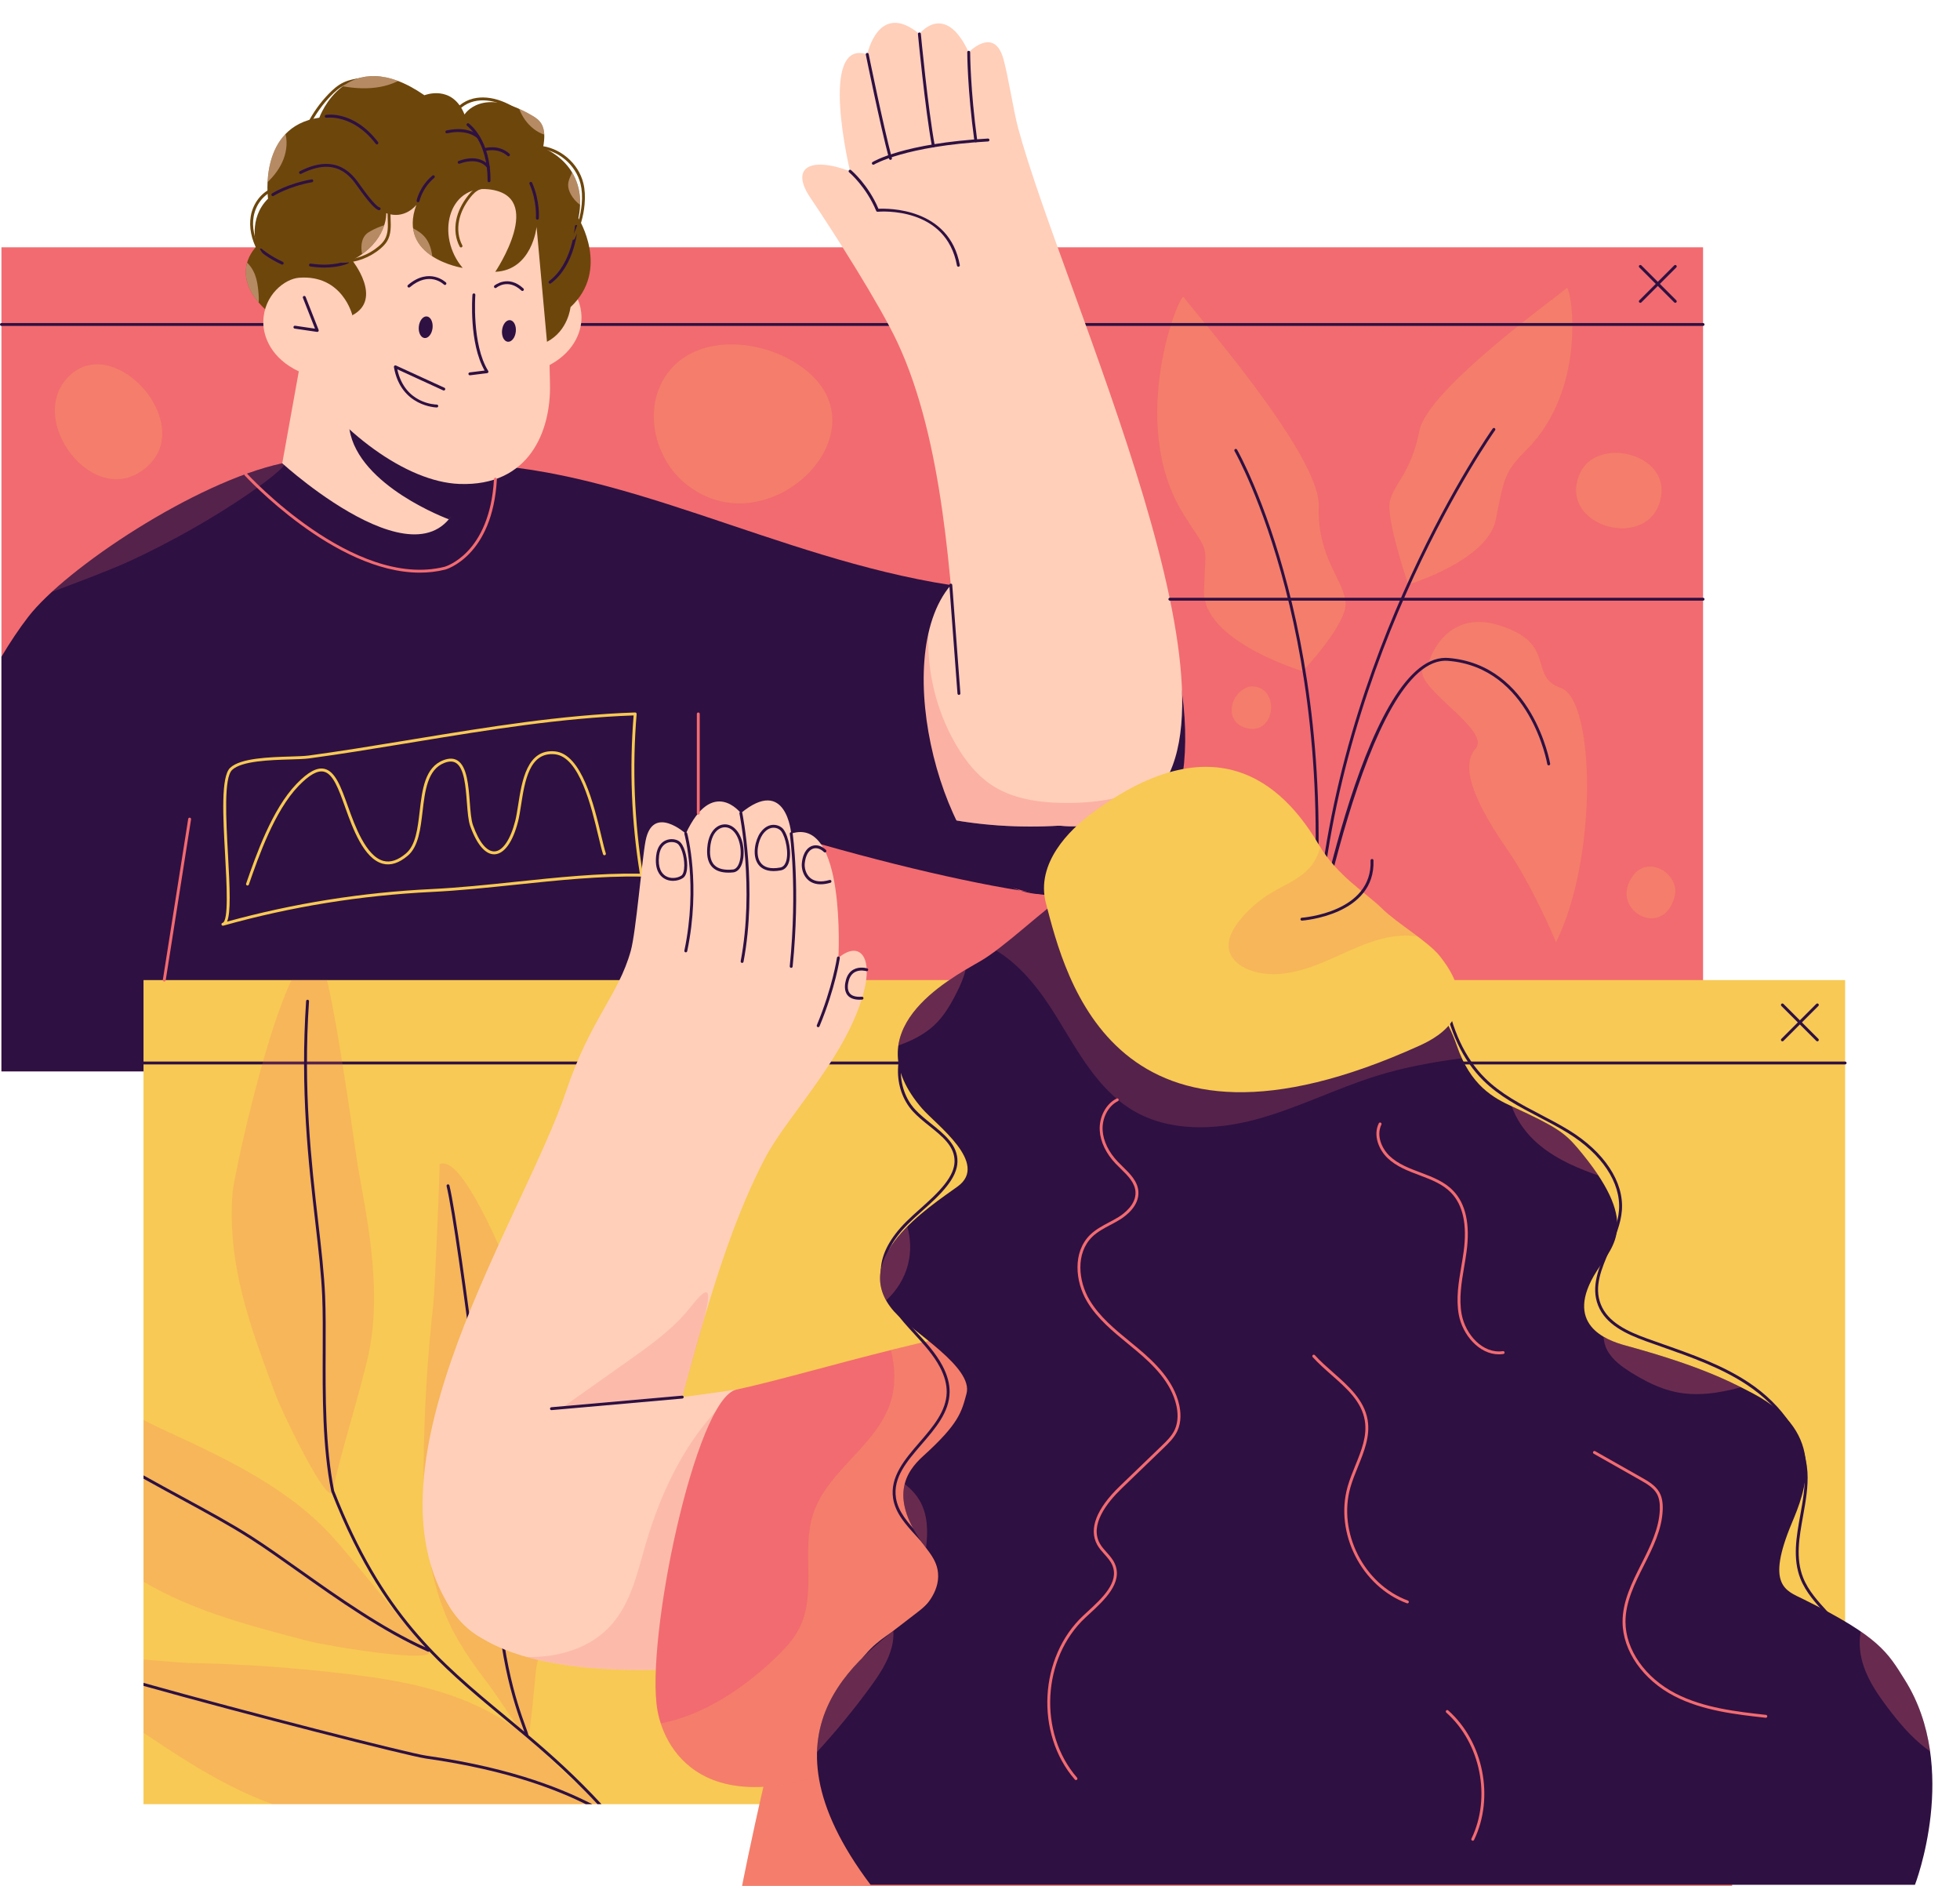 <?xml version="1.0" encoding="UTF-8" standalone="no"?><svg xmlns="http://www.w3.org/2000/svg" xmlns:xlink="http://www.w3.org/1999/xlink" fill="#000000" height="487.8" preserveAspectRatio="xMidYMid meet" version="1" viewBox="0.0 -5.9 507.1 487.8" width="507.1" zoomAndPan="magnify"><g><g id="change1_1"><path d="M0.375 58.063H440.623V271.217H0.375z" fill="#f26b70"/></g><g><g id="change2_4" opacity="0.2"><path d="M337.041,167.71c0,0-25.973-7.729-25.537-20.845 s1.62-8.758-5.233-19.657c-15.008-23.871-0.872-57.998,0-56.254 c0.872,1.744,35.389,40.555,34.919,54.073s6.944,19.623,6.944,25.292 S337.041,167.71,337.041,167.71z" fill="#f8c954"/></g><g id="change2_8" opacity="0.2"><path d="M369.491,165.874c0,0,3.875-14.733,18.702-9.936 s6.977,13.082,15.699,16.135s9.594,43.817-1.308,65.734 c0,0-5.891-14.277-12.539-23.871c-6.648-9.594-12.995-20.932-8.295-26.165 C386.448,182.539,361.691,169.705,369.491,165.874z" fill="#f8c954"/></g><g id="change3_7"><path d="M338.988,365.404c-0.164,0-0.314-0.108-0.361-0.273 c-0.096-0.341-9.504-35.137-0.012-122.017 c9.028-82.623-18.928-131.851-19.211-132.338 c-0.104-0.179-0.043-0.409,0.136-0.513c0.178-0.104,0.408-0.044,0.513,0.136 c0.285,0.49,28.362,49.932,19.309,132.796 c-9.474,86.702-0.107,121.393-0.012,121.733c0.056,0.199-0.061,0.406-0.26,0.462 C339.056,365.399,339.022,365.404,338.988,365.404z" fill="#2e1042"/></g><g id="change2_2" opacity="0.2"><path d="M364.349,145.299c0,0,20.556-6.182,22.644-16.781 c2.088-10.599,2.3-12.449,7.866-17.991 c16.447-16.379,11.465-43.147,10.442-41.91s-35.918,25.943-38.054,36.871 c-2.136,10.928-6.604,13.73-7.658,18.276 C358.535,128.31,364.349,145.299,364.349,145.299z" fill="#f8c954"/></g><g id="change3_31"><path d="M323.821,306.002c-0.051,0-0.084-0.003-0.099-0.005 c-0.205-0.025-0.352-0.211-0.327-0.417s0.196-0.349,0.417-0.328l0,0 c0.004,0.002,0.712,0.035,1.846-0.951c3.225-2.804,11.127-15.218,14.861-69.794 c4.914-71.822,45.279-128.991,45.687-129.561 c0.121-0.168,0.358-0.205,0.522-0.087c0.169,0.121,0.208,0.355,0.087,0.523 c-0.405,0.567-40.648,57.572-45.548,129.175 c-3.647,53.304-11.122,67.004-15.254,70.426 C324.897,305.908,324.099,306.002,323.821,306.002z" fill="#2e1042"/></g><g id="change3_40"><path d="M338.288,248.06c-0.021,0-0.042-0.002-0.063-0.005 c-0.204-0.035-0.341-0.229-0.306-0.433 c0.591-3.438,14.59-83.363,36.09-83.363c0.231,0,0.463,0.009,0.695,0.027 c21.843,1.748,26.316,27.093,26.359,27.349c0.034,0.204-0.104,0.397-0.309,0.431 c-0.201,0.041-0.396-0.104-0.432-0.308c-0.042-0.25-4.424-25.024-25.68-26.724 c-21.176-1.679-35.84,81.871-35.986,82.715 C338.626,247.932,338.468,248.06,338.288,248.06z" fill="#2e1042"/></g></g><g opacity="0.2"><g id="change2_13"><path d="M18.538,90.785c-13.016,11.004,6.101,36.533,19.78,23.776 C50.234,103.449,30.238,80.895,18.538,90.785z" fill="#f8c954"/></g><g id="change2_1"><path d="M177.763,119.532c22.313,17.398,55.294-17.319,26.046-32.725 c-8.847-4.66-22.066-5.628-29.544,2.013 C165.735,97.536,168.579,112.371,177.763,119.532z" fill="#f8c954"/></g><g id="change2_5"><path d="M408.864,116.353c-6.555,14.089,18.56,20.909,20.91,6.045 C431.542,111.217,413.178,107.081,408.864,116.353z" fill="#f8c954"/></g><g id="change2_11"><path d="M323.255,171.686c8.017-0.764,7.125,12.645-0.656,10.772 C316.51,180.993,318.105,173.14,323.255,171.686z" fill="#f8c954"/></g><g id="change2_3"><path d="M422.644,220.412c-6.8,8.814,7.525,16.996,10.589,5.701 C434.829,220.23,426.64,215.234,422.644,220.412z" fill="#f8c954"/></g></g><g id="change3_8"><path d="M440.622,78.402H0.375c-0.207,0-0.375-0.168-0.375-0.375s0.168-0.375,0.375-0.375 h440.247c0.207,0,0.375,0.168,0.375,0.375S440.829,78.402,440.622,78.402z" fill="#2e1042"/></g><g><g id="change3_3"><path d="M305.837,173.47c-3.596-26.418-49.229-41.391-59.842-28.033 c-7.649,9.627-15.961,19.388-17.723,27.623 c-4.35,20.319,10.719,45.325,37.164,51.607 C294.747,231.63,310.494,207.681,305.837,173.47z" fill="#2e1042"/></g><g id="change4_9"><path d="M245.995,145.436c-12.254,2.191-25.496,9.848-33.037,19.204 c-20.513,25.449,18.635,45.694,61.3,43.014 C291.308,206.582,318.519,132.467,245.995,145.436z" fill="#ffcfb9"/></g><g><g id="change3_1"><path d="M266.921,224.89c-0.958-0.134-1.952-0.284-2.971-0.446 c3.29,1.08,6.834,1.297,10.567,0.514 C272.155,225.266,269.632,225.27,266.921,224.89z" fill="#2e1042"/></g><g id="change4_6"><path d="M247.961,170.098c-2.005-25.752-3.828-61.849-15.745-87.375 c-4.636-9.93-16.48-28.469-22.606-37.555 c-5.129-7.608-0.186-10.703,10.321-6.787c0,0-8.316-34.414,4.445-30.221 c0,0,2.917-14.038,13.491-5.287c0,0,6.563-8.568,12.762,4.74 c0,0,6.557-6.791,8.954,1.645c1.248,4.392,2.622,13.447,3.807,17.862 c11.553,43.022,64.148,153.051,32.464,175.201 C284.175,210.484,251.542,216.081,247.961,170.098z" fill="#ffcfb9"/></g><g id="change3_21"><path d="M247.961,63.093c-0.178,0-0.336-0.126-0.369-0.307 c-2.821-15.338-19.8-13.979-20.517-13.915 c-0.174,0.015-0.318-0.079-0.381-0.23c-2.595-6.258-6.96-9.937-7.003-9.973 c-0.159-0.132-0.182-0.369-0.049-0.528c0.132-0.161,0.37-0.181,0.527-0.049 c0.183,0.151,4.437,3.73,7.113,10.015c2.306-0.119,18.302-0.382,21.047,14.543 c0.037,0.204-0.098,0.399-0.302,0.437 C248.006,63.091,247.984,63.093,247.961,63.093z" fill="#2e1042"/></g><g id="change3_25"><path d="M230.387,35.446c-0.166,0-0.318-0.111-0.362-0.279 c-2.346-8.842-5.979-26.753-6.015-26.934c-0.041-0.203,0.09-0.401,0.293-0.442 c0.207-0.041,0.399,0.09,0.441,0.293c0.037,0.18,3.665,18.07,6.005,26.89 c0.054,0.2-0.066,0.406-0.267,0.458 C230.45,35.442,230.418,35.446,230.387,35.446z" fill="#2e1042"/></g><g id="change3_2"><path d="M241.478,32.194c-0.178,0-0.335-0.126-0.369-0.307 c-1.787-9.682-3.597-28.788-3.614-28.979 c-0.02-0.206,0.132-0.389,0.338-0.409c0.207-0.022,0.39,0.132,0.408,0.338 c0.019,0.191,1.825,19.264,3.606,28.914c0.037,0.204-0.098,0.399-0.301,0.437 C241.523,32.192,241.5,32.194,241.478,32.194z" fill="#2e1042"/></g><g id="change3_38"><path d="M252.468,30.896c-0.186,0-0.346-0.136-0.371-0.324 c-1.821-13.342-1.843-22.865-1.843-22.96c0-0.207,0.168-0.375,0.375-0.375 s0.375,0.168,0.375,0.375c0,0.094,0.021,9.571,1.835,22.858 c0.028,0.205-0.115,0.395-0.32,0.422 C252.501,30.895,252.485,30.896,252.468,30.896z" fill="#2e1042"/></g></g><g id="change3_24"><path d="M225.95,36.709c-0.127,0-0.25-0.063-0.32-0.179 c-0.108-0.176-0.054-0.407,0.123-0.515c0.321-0.198,8.122-4.855,29.843-6.077 c0.236-0.015,0.385,0.147,0.396,0.354c0.012,0.207-0.146,0.384-0.353,0.396 c-21.491,1.208-29.416,5.919-29.493,5.967 C226.084,36.691,226.017,36.709,225.95,36.709z" fill="#2e1042"/></g><g id="change3_47"><path d="M248.098,173.845c-0.194,0-0.359-0.15-0.374-0.347l-2.103-28.033 c-0.016-0.207,0.14-0.386,0.346-0.402c0.22-0.018,0.387,0.14,0.402,0.346 l2.103,28.033c0.016,0.207-0.14,0.386-0.346,0.402 C248.116,173.844,248.107,173.845,248.098,173.845z" fill="#2e1042"/></g><g opacity="0.3"><g id="change1_15"><path d="M274.573,201.782c-6.355-0.14-12.93-1.182-18.195-4.742 c-3.676-2.486-6.496-6.061-8.772-9.87c-5.922-9.91-8.45-21.807-7.071-33.269 c0.302-2.512,0.784-5.006,1.244-7.501 c-10.981,3.001-22.14,9.949-28.822,18.239 c-20.494,25.426,18.564,45.656,61.183,43.02 c8.464,0.971,16.882-1.962,21.713-5.34c2.529-1.768,4.515-4.101,6.034-6.909 C293.778,200.286,284.046,201.991,274.573,201.782z" fill="#f26b70"/></g></g><g id="change3_4"><path d="M245.995,145.436c-45.551-7.047-86.076-31.458-127.801-31.353 c-55.746,0.14-13.033,52.82,1.57,61.82 c35.767,22.041,108.931,42.935,144.186,48.541 C244.474,218.047,229.639,164.64,245.995,145.436z" fill="#2e1042"/></g></g><g id="change3_11"><path d="M440.622,149.461H302.672c-0.207,0-0.375-0.168-0.375-0.375 s0.168-0.375,0.375-0.375h137.95c0.207,0,0.375,0.168,0.375,0.375 S440.829,149.461,440.622,149.461z" fill="#2e1042"/></g><g id="change3_16"><path d="M134.239,117.493c-10.779-2.606-28.043-10.702-61.213-3.558 c-22.486,4.843-56.057,27.192-65.71,39.709 c-2.373,3.076-4.688,6.552-6.941,10.322v107.251h199.457 C199.832,271.217,211.375,136.142,134.239,117.493z" fill="#2e1042"/></g><g opacity="0.2"><g id="change1_17"><path d="M33.03,139.47c24.238-11.051,44.398-26.483,39.996-25.534 c-19.003,4.093-45.922,20.689-59.632,33.287 C13.76,147.038,26.995,142.222,33.03,139.47z" fill="#f26b70"/></g></g><g id="change2_9"><path d="M64.034,223.148c-0.041,0-0.082-0.007-0.123-0.021 c-0.195-0.068-0.299-0.281-0.231-0.477c2.5-7.191,6.683-19.227,13.044-25.797 c2.974-3.072,5.263-4.31,7.19-3.891c2.833,0.61,4.328,4.769,6.059,9.585 l0.208,0.579c1.565,4.35,4.478,12.448,9.022,13.654 c1.804,0.481,3.771-0.173,5.843-1.939c2.513-2.144,3.012-6.406,3.539-10.919 c0.653-5.586,1.329-11.363,6.139-13.197c1.457-0.554,2.691-0.521,3.672,0.101 c2.446,1.551,2.821,6.472,3.152,10.813c0.18,2.357,0.35,4.583,0.824,5.904 c1.604,4.467,3.574,6.845,5.579,6.781c2.118-0.101,4.123-3.062,5.362-7.922 c0.288-1.132,0.514-2.582,0.753-4.118c0.954-6.138,2.291-14.555,9.528-13.833 c6.934,0.678,10.085,13.909,11.967,21.814c0.448,1.881,0.836,3.506,1.178,4.565 c0.064,0.197-0.044,0.408-0.241,0.472c-0.194,0.063-0.408-0.045-0.472-0.242 c-0.352-1.087-0.742-2.725-1.194-4.622c-1.836-7.711-4.909-20.616-11.31-21.242 c-6.578-0.631-7.757,7.035-8.715,13.202c-0.242,1.554-0.47,3.021-0.768,4.188 c-1.345,5.274-3.552,8.367-6.054,8.486c-2.338,0.125-4.594-2.471-6.319-7.276 c-0.51-1.417-0.683-3.692-0.867-6.101c-0.317-4.166-0.678-8.888-2.806-10.237 c-0.782-0.497-1.766-0.506-3.003-0.033c-4.385,1.672-5.033,7.219-5.661,12.583 c-0.521,4.458-1.061,9.067-3.798,11.402c-2.27,1.936-4.464,2.641-6.521,2.094 c-4.925-1.308-7.812-9.332-9.536-14.125l-0.208-0.58 c-1.655-4.606-3.085-8.583-5.51-9.106c-1.641-0.354-3.758,0.853-6.494,3.68 c-6.246,6.451-10.396,18.389-12.874,25.521 C64.335,223.051,64.19,223.148,64.034,223.148z" fill="#f8c954"/></g><g id="change2_14"><path d="M57.673,233.545c-0.164,0-0.314-0.108-0.361-0.274 c-0.056-0.199,0.061-0.406,0.26-0.462c1.613-0.452,1.092-9.916,0.673-17.52 c-0.55-9.989-1.118-20.318,1.31-22.597c2.687-2.52,10.141-2.745,15.584-2.91 c1.944-0.059,3.623-0.109,4.691-0.253c8.188-1.103,16.482-2.465,24.502-3.783 l3.434-0.563c18.456-3.025,37.539-6.154,56.563-6.796 c0.118,0.007,0.212,0.04,0.284,0.117c0.074,0.078,0.111,0.183,0.103,0.29 c-1.163,13.873-0.61,27.872,1.642,41.61c0.018,0.11-0.014,0.222-0.087,0.306 c-0.073,0.084-0.174,0.141-0.291,0.129c-10.541-0.205-21.653,0.955-32.392,2.081 c-7.247,0.76-14.74,1.546-21.95,1.894 c-18.259,0.882-36.38,3.815-53.862,8.717 C57.74,233.54,57.706,233.545,57.673,233.545z M163.933,179.151 c-18.837,0.672-37.751,3.772-56.046,6.772l-3.434,0.563 c-8.025,1.318-16.324,2.682-24.524,3.786c-1.106,0.149-2.803,0.2-4.768,0.26 c-5.324,0.161-12.615,0.381-15.094,2.707c-2.174,2.04-1.59,12.649-1.074,22.009 c0.484,8.795,0.75,14.876-0.244,17.234c17.173-4.721,34.946-7.552,52.851-8.417 c7.19-0.347,14.673-1.132,21.909-1.891c10.609-1.113,21.586-2.27,32.035-2.093 C163.365,206.564,162.823,192.797,163.933,179.151z" fill="#f8c954"/></g><g id="change4_1"><path d="M77.306,90.163l-4.28,23.773c0,0,41.121,37.521,46.853,5.365 c0.783-4.396,2.598-17.669,2.598-17.669L77.306,90.163z" fill="#ffcfb9"/></g><g id="change3_48"><path d="M116.117,128.419c1.723-2.057,8.602-5.019,9.333-9.119 c0,0-36.324-22.204-35.033-14.137C92.772,119.871,116.117,128.419,116.117,128.419z" fill="#2e1042"/></g><g id="change2_10"><path d="M37.129 247.608H477.377V460.762H37.129z" fill="#f8c954"/></g><g id="change3_52"><path d="M477.377,269.423H37.129c-0.207,0-0.375-0.168-0.375-0.375 s0.168-0.375,0.375-0.375h440.248c0.207,0,0.375,0.168,0.375,0.375 S477.584,269.423,477.377,269.423z" fill="#2e1042"/></g><g id="change3_20"><path d="M470.192,263.448c-0.096,0-0.192-0.037-0.266-0.11l-9.042-9.042 c-0.146-0.146-0.146-0.384,0-0.53c0.146-0.146,0.385-0.146,0.531,0l9.042,9.042 c0.146,0.146,0.146,0.384,0,0.53C470.384,263.412,470.287,263.448,470.192,263.448z" fill="#2e1042"/></g><g id="change3_26"><path d="M461.15,263.448c-0.096,0-0.192-0.037-0.266-0.11 c-0.146-0.146-0.146-0.384,0-0.53l9.042-9.042c0.146-0.146,0.385-0.146,0.531,0 c0.146,0.146,0.146,0.384,0,0.53l-9.042,9.042 C461.342,263.412,461.245,263.448,461.15,263.448z" fill="#2e1042"/></g><g><g><g opacity="0.2"><g id="change1_14"><path d="M79.71,418.555c-15.22-3.996-29.49-7.647-42.58-15.328v-41.825 c2.112,1.065,3.607,1.813,4.236,2.103 c15.495,7.13,32.413,14.809,44.144,27.542 c6.938,7.53,18.732,23.062,25.329,29.924 C114.086,424.695,84.864,419.908,79.71,418.555z M144.691,451.266 c-5.066-5.062-10.109-9.754-16.354-13.37 c-11.618-6.726-24.876-9.173-38.036-10.756 c-13.669-1.645-27.514-2.656-41.282-2.891 c-1.09-0.019-6.017-0.398-11.889-0.889v18.972 c0.625,0.383,1.116,0.689,1.422,0.895 c10.456,7.042,20.435,13.355,31.981,17.536h84.597 C152.193,457.89,146.612,453.185,144.691,451.266z M86.076,379.797 c1.695-8.676,7.206-25.928,9.226-35.22 c3.417-15.71,0.225-32.667-2.625-48.248 c-0.64-3.498-4.75-34.585-8.073-48.721h-9.182 c-7.394,15.531-15.008,51.596-15.262,54.996 c-1.41,18.911,4.681,34.842,11.14,52.245 C73.022,359.489,84.979,384.254,86.076,379.797z M126.433,429.802 c2.321,3.026,9.15,13.932,10.074,13.717c0.76-0.308,1.981-16.725,2.285-18.255 c1.278-6.439,3.193-12.721,4.844-19.068c3.498-13.454,4.943-26.373,3.306-40.253 c-1.836-15.561-7.741-28.562-14.642-42.422 c-1.848-3.711-12.817-31.409-18.612-28.224 c0.238-0.131-1.222,33.094-1.568,36.128c-1.562,13.681-2.364,27.54-2.516,41.307 c-0.146,13.254,0.552,26.719,5.706,39.114 C118.08,418.508,122.075,424.119,126.433,429.802z" fill="#f26b70"/></g></g><g id="change3_34"><path d="M110.285,448.217c23.551,3.317,36.607,9.329,42.955,12.545h-1.68 c-6.734-3.307-19.498-8.72-41.38-11.802 c-4.576-0.645-46.87-11.448-73.051-18.795v-0.776 C63.244,436.724,105.704,447.571,110.285,448.217z M136.728,442.918 c-0.152-0.567-0.428-1.336-0.808-2.386c-2.105-5.827-7.037-19.474-7.274-45.246 c-0.057-6.208-9.416-82.299-12.369-94.562c-0.048-0.201-0.247-0.324-0.452-0.277 c-0.201,0.049-0.325,0.251-0.276,0.453 c2.947,12.242,12.291,88.197,12.348,94.393 c0.238,25.9,5.2,39.631,7.319,45.494c0.168,0.466,0.312,0.866,0.437,1.226 c-1.632-1.37-3.255-2.716-4.868-4.051 c-17.09-14.154-31.85-26.379-44.346-58.267 c-2.294-11.545-2.239-24.665-2.189-36.243c0.022-5.083,0.043-9.883-0.137-14.134 c-0.243-5.747-0.963-11.996-1.796-19.232 c-1.745-15.149-3.916-34.001-2.368-56.989c0.014-0.207-0.143-0.386-0.349-0.399 c-0.243-0.01-0.386,0.143-0.399,0.349 c-1.553,23.056,0.623,41.946,2.371,57.125 c0.831,7.222,1.55,13.458,1.791,19.178c0.179,4.233,0.158,9.026,0.137,14.1 c-0.05,11.623-0.106,24.796,2.208,36.422c0.001,0.007,0.009,0.01,0.01,0.017 c0.004,0.015,0.002,0.031,0.008,0.046c7.336,18.731,15.446,30.711,24.34,40.271 c-11.295-5.142-22.496-13.07-32.408-20.094 c-4.464-3.163-8.681-6.151-12.536-8.622 c-5.214-3.341-11.165-6.573-18.057-10.316c-3.148-1.71-6.474-3.519-9.935-5.452 v0.859c3.333,1.857,6.537,3.601,9.577,5.251 c6.879,3.735,12.819,6.961,18.011,10.289c3.841,2.461,8.05,5.444,12.507,8.602 c10.212,7.236,21.786,15.437,33.463,20.591 c0.049,0.021,0.101,0.032,0.151,0.032c0.083,0,0.158-0.034,0.223-0.084 c6.054,6.346,12.467,11.663,19.245,17.277 c7.842,6.494,15.899,13.181,24.277,22.223h1.029 C149.139,453.715,142.861,448.099,136.728,442.918z" fill="#2e1042"/></g></g></g><g id="change1_10"><path d="M210.852,408.555c-9.916,27.301-18.852,73.352-18.852,73.352h256.134 c0,0,0.279-62.701-43.961-127.51C375.876,312.944,252.375,294.229,210.852,408.555z" fill="#f26b70"/></g><g id="change2_6" opacity="0.2"><path d="M210.852,408.555c-9.916,27.301-18.852,73.352-18.852,73.352h256.134 c0,0,0.279-62.701-43.961-127.51C375.876,312.944,252.375,294.229,210.852,408.555z" fill="#f8c954"/></g><g><g id="change4_4"><path d="M167.017,388c9.351-27.346,16.302-66.522,30.969-94.432 c5.691-10.829,20.441-25.435,25.235-41.922 c2.981-10.252-0.965-14.323-6.309-9.768c0,0,2.035-36.835-12.21-32.154 c0,0-1.221-15.059-13.024-5.291c0,0-7.326-9.565-14.245,5.291 c0,0-8.576-7.721-10.415,1.894c-0.959,5.013-2.459,23.523-3.828,28.44 c-3.206,11.507-10.508,17.782-16.689,36.212 c-10.896,32.487-54.026,96.507-29.978,133.743 C130.737,432.027,158.441,413.078,167.017,388z" fill="#ffcfb9"/></g><g opacity="0.2"><g id="change1_23"><path d="M162.481,346.13c-5.804,4.109-11.607,8.218-17.411,12.326 c10.558-1.281,20.882-1.701,31.44-2.981 c5.521-20.309,10.73-34.185,2.193-23.342 C174.269,337.765,168.332,341.988,162.481,346.13z" fill="#f26b70"/></g></g><g id="change4_2"><path d="M274.213,336.214c-27.905,7.167-64.697,15.907-114.307,21.223 c-13.328,1.428-55.76,9.284-45.867,46.839 c10.864,41.242,133.087,13.589,158.735,0.916 C322.525,380.608,334.486,320.733,274.213,336.214z" fill="#ffcfb9"/></g><g opacity="0.2"><g id="change1_20"><path d="M274.213,336.214c-21.617,5.552-48.573,12.047-82.684,17.164 c-12.46,9.592-20.149,25.073-24.583,40.475 c-2.053,7.133-3.742,14.721-8.608,20.326 c-5.385,6.202-13.71,8.69-22.067,8.515 c39.209,11.019,116.684-7.71,136.503-17.503 C322.524,380.608,334.486,320.733,274.213,336.214z" fill="#f26b70"/></g></g><g id="change3_22"><path d="M204.701,244.443c-0.012,0-0.024-0-0.037-0.002 c-0.206-0.021-0.356-0.205-0.336-0.411c2.032-20.176,0.022-34.114,0.002-34.252 c-0.03-0.205,0.111-0.396,0.316-0.426c0.21-0.033,0.396,0.112,0.426,0.316 c0.021,0.14,2.044,14.17,0.002,34.438 C205.055,244.299,204.892,244.443,204.701,244.443z" fill="#2e1042"/></g><g id="change3_5"><path d="M192,243.167c-0.022,0-0.046-0.002-0.07-0.006 c-0.203-0.039-0.337-0.235-0.298-0.438c3.583-18.888-0.283-38.023-0.322-38.214 c-0.042-0.203,0.089-0.401,0.291-0.443c0.214-0.043,0.401,0.089,0.443,0.292 c0.04,0.192,3.936,19.473,0.324,38.505 C192.334,243.041,192.177,243.167,192,243.167z" fill="#2e1042"/></g><g id="change3_55"><path d="M177.432,240.433c-0.025,0-0.051-0.002-0.077-0.008 c-0.202-0.042-0.332-0.241-0.29-0.444c3.562-17.033,0.042-30.028,0.006-30.157 c-0.056-0.2,0.062-0.406,0.261-0.462c0.197-0.055,0.407,0.061,0.462,0.261 c0.036,0.131,3.604,13.302,0.006,30.512 C177.762,240.311,177.606,240.433,177.432,240.433z" fill="#2e1042"/></g><g id="change1_11"><path d="M274.213,336.214c-21.347-0.838-64.727,13.317-83.681,17.315 c-10.574,2.23-23.698,65.008-20.416,83.056 c1.947,10.708,13.516,31.669,56.698,10.938 C252.101,435.383,361.913,339.657,274.213,336.214z" fill="#f26b70"/></g><g id="change2_12" opacity="0.2"><path d="M274.213,336.214c-10.89-0.428-27.514,3.048-43.704,7.086 c1.085,4.446,1.306,8.951-0.054,13.337 c-3.516,11.334-16.358,17.763-20.055,29.039 c-3.101,9.459,0.909,20.493-3.511,29.412c-1.521,3.069-3.928,5.601-6.405,7.968 c-8.258,7.892-18.559,14.7-29.532,16.816 c3.597,11.029,16.784,26.411,55.861,7.651 C252.101,435.383,361.914,339.657,274.213,336.214z" fill="#f8c954"/></g></g><g id="change3_32"><path d="M276.021,225.403c-5.954,3.824-15.979,13.621-22.389,17.315 c-8.879,5.116-32.607,17.875-15.052,38.126c3.626,4.183,17.419,14.18,9.191,20.145 c-7.339,5.321-28.449,18.745-16.48,32.299 c4.699,5.321,20.634,14.442,18.767,21.311c-1.29,4.747-1.912,7.706-11.242,16.15 c-4.384,3.968-9.174,10.785,0.713,23.642c2.499,3.249,7.157,9.378-1.628,16.316 c-14.132,11.161-44.137,29.136-12.666,70.908h270.214c0,0,11.685-30.152-2.586-52.927 c-4.471-7.136-6.527-11.191-26.353-20.978c-4.453-2.198-9.696-3.475-2.923-19.646 c3.371-8.048,9.574-23.061-9.911-33.465c-7.817-4.173-16.139-7.824-33.172-12.487 c-4.982-1.364-16.21-5.47-7.346-19.313c4.341-6.779,11.358-12.418-5.055-31.8 c-3.213-3.794-5.425-5.445-16.792-10.655 c-4.863-2.229-10.844-5.414-14.414-15.817 C368.116,238.944,321.152,196.42,276.021,225.403z" fill="#2e1042"/></g><g opacity="0.2"><g id="change1_21"><path d="M273.319,257.052c5.539,8.962,10.699,18.846,19.747,24.244 c9.463,5.645,21.446,5.191,32.079,2.303c10.633-2.888,20.548-7.97,31.073-11.232 c7.172-2.222,14.552-3.575,22.004-4.535c-0.469-1.016-0.915-2.107-1.326-3.303 c-8.78-25.585-55.744-68.108-100.876-39.125 c-4.798,3.081-12.237,10.038-18.3,14.557 C264.21,243.808,269.25,250.469,273.319,257.052z" fill="#f26b70"/></g></g><g id="change3_6"><path d="M486.147,426.409c-0.102,0-0.202-0.041-0.276-0.121l-13.657-14.867 c-2.349-2.556-5.011-5.454-6.392-8.952c-2.072-5.244-1.048-10.922-0.058-16.413 c0.662-3.674,1.348-7.474,1.118-11.144c-0.521-8.334-6.104-16.796-14.935-22.634 c-6.681-4.417-14.429-7.143-21.921-9.78c-1.355-0.477-2.709-0.954-4.057-1.439 c-5.34-1.925-10.55-4.382-12.498-9.281c-1.939-4.876,0.209-9.849,2.286-14.657 c1.407-3.256,2.862-6.624,3.116-10.011c0.532-7.081-4.445-14.56-13.314-20.005 c-2.371-1.456-4.902-2.777-7.352-4.056c-5.087-2.656-10.349-5.403-14.487-9.513 c-5.301-5.264-8.816-12.742-10.45-22.227c-0.035-0.204,0.102-0.398,0.306-0.433 c0.212-0.029,0.398,0.103,0.433,0.306c1.607,9.327,5.053,16.669,10.241,21.821 c4.058,4.029,9.268,6.75,14.306,9.38c2.46,1.284,5.003,2.612,7.396,4.082 c9.113,5.595,14.224,13.333,13.67,20.7 c-0.264,3.513-1.744,6.939-3.176,10.252c-2.109,4.883-4.102,9.495-2.277,14.082 c1.838,4.623,6.88,6.987,12.055,8.854c1.346,0.485,2.698,0.961,4.052,1.437 c7.535,2.652,15.327,5.394,22.086,9.861 c9.025,5.967,14.733,14.645,15.269,23.213c0.235,3.76-0.458,7.605-1.129,11.323 c-1.016,5.636-1.976,10.959,0.018,16.004c1.33,3.369,3.942,6.211,6.247,8.719 l13.657,14.867c0.14,0.153,0.13,0.39-0.022,0.53 C486.328,426.376,486.237,426.409,486.147,426.409z" fill="#2e1042"/></g><g id="change3_28"><path d="M232.592,480.325c-0.109,0-0.218-0.047-0.292-0.139 c-8.671-10.73-13.504-20.197-15.208-29.794 c-2.142-12.052,1.596-24.253,9.521-31.083c1.7-1.464,3.597-2.714,5.432-3.923 c1.723-1.135,3.505-2.309,5.101-3.649c1.826-1.533,6.022-5.652,5.544-10.782 c-0.352-3.759-2.956-6.613-5.714-9.635c-2.614-2.864-5.316-5.825-5.905-9.631 c-0.869-5.611,3.043-10.139,6.827-14.517c3.433-3.971,6.981-8.078,7.041-13.004 c0.024-2.015-0.563-4.177-1.748-6.426c-1.675-3.179-4.175-5.902-6.593-8.536 c-0.921-1.003-1.873-2.04-2.77-3.09c-4.22-4.945-6.158-9.438-5.928-13.735 c0.217-4.028,2.432-8.165,6.582-12.294c1.186-1.18,2.454-2.312,3.681-3.407 c2.194-1.959,4.463-3.985,6.294-6.322c1.644-2.1,2.464-3.987,2.51-5.769 c0.102-3.933-3.117-6.514-6.524-9.246c-1.474-1.182-2.997-2.404-4.231-3.747 c-5.377-5.853-5.141-15.891,0.508-21.483c0.146-0.146,0.384-0.145,0.53,0.003 c0.146,0.147,0.145,0.384-0.003,0.53c-5.374,5.321-5.6,14.874-0.482,20.442 c1.195,1.301,2.696,2.505,4.148,3.67c3.399,2.727,6.915,5.546,6.805,9.851 c-0.05,1.948-0.923,3.979-2.67,6.211c-1.871,2.391-4.166,4.439-6.385,6.419 c-1.219,1.088-2.479,2.214-3.65,3.379c-4.016,3.995-6.156,7.966-6.363,11.803 c-0.219,4.096,1.661,8.416,5.75,13.208c0.888,1.04,1.836,2.072,2.752,3.07 c2.45,2.668,4.983,5.428,6.704,8.693c1.243,2.361,1.86,4.644,1.834,6.785 c-0.062,5.2-3.703,9.412-7.224,13.486c-3.841,4.445-7.47,8.643-6.654,13.911 c0.555,3.583,3.18,6.459,5.719,9.241c2.72,2.979,5.532,6.061,5.906,10.071 c0.361,3.86-1.756,8.025-5.808,11.425c-1.63,1.368-3.43,2.554-5.17,3.701 c-1.815,1.195-3.692,2.432-5.354,3.865c-7.729,6.66-11.368,18.586-9.272,30.384 c1.682,9.467,6.465,18.826,15.054,29.453c0.13,0.161,0.104,0.397-0.057,0.527 C232.758,480.298,232.675,480.325,232.592,480.325z" fill="#2e1042"/></g><g id="change2_7"><path d="M282.099,204.759c-5.131,3.862-14.237,12.509-11.488,22.976 c5.013,19.085,17.639,72.667,96.731,36.794c5.398-2.448,16.529-8.884,5.161-23.142 c-3.023-3.792-11.056-8.439-14.984-12.32 c-4.124-4.075-11.461-8.276-16.316-16.483 C333.615,199.755,316.377,178.954,282.099,204.759z" fill="#f8c954"/></g><g opacity="0.2"><g id="change1_12"><path d="M341.571,213.168c-0.483,2.049-1.45,3.984-2.875,5.535 c-2.645,2.879-6.451,4.327-9.8,6.343c-3.146,1.894-5.953,4.348-8.251,7.212 c-1.818,2.266-3.378,5.188-2.547,7.971c0.669,2.241,2.751,3.789,4.919,4.665 c6.883,2.78,14.688,0.218,21.463-2.815c6.775-3.033,13.804-6.634,21.189-5.88 c0.403,0.041,0.799,0.117,1.195,0.188c-3.299-2.486-7.032-5.036-9.345-7.322 C353.496,225.09,346.421,220.985,341.571,213.168z" fill="#f26b70"/></g></g><g id="change3_49"><path d="M336.836,232.228c-0.196,0-0.361-0.152-0.374-0.351 c-0.014-0.207,0.143-0.385,0.35-0.398c0.184-0.012,18.315-1.354,17.788-14.802 c-0.008-0.207,0.153-0.381,0.36-0.389c0.224-0.009,0.382,0.153,0.39,0.36 c0.556,14.179-18.299,15.567-18.489,15.58 C336.852,232.228,336.844,232.228,336.836,232.228z" fill="#2e1042"/></g><g id="change3_42"><path d="M211.682,259.788c-0.048,0-0.097-0.009-0.145-0.029 c-0.19-0.08-0.281-0.299-0.201-0.49c4.078-9.791,5.194-17.369,5.205-17.444 c0.028-0.205,0.219-0.345,0.424-0.318c0.205,0.029,0.348,0.219,0.318,0.424 c-0.011,0.076-1.138,7.741-5.256,17.626 C211.968,259.701,211.828,259.788,211.682,259.788z" fill="#2e1042"/></g><g id="change3_17"><path d="M142.679,358.841c-0.192,0-0.356-0.147-0.374-0.342 c-0.018-0.207,0.135-0.389,0.341-0.407l33.831-2.991 c0.219-0.02,0.389,0.135,0.407,0.34c0.018,0.207-0.135,0.389-0.341,0.407 l-33.831,2.991C142.7,358.84,142.69,358.841,142.679,358.841z" fill="#2e1042"/></g><g id="change4_5"><path d="M127.408,74.461c0,0,2.526-10.577,13.811-9.7 c3.649,0.284,9.119,4.446,9.227,11.366c0.062,3.949-2.145,9.539-9.184,12.855 L127.408,74.461z" fill="#ffcfb9"/></g><g id="change4_7"><path d="M141.068,39.164c0,0,0.962,42.274,1.227,54.318 c0.266,12.081-5.297,26.482-23.468,25.794 c-13.793-0.523-31.009-13.591-41.521-29.113l0.828-60.252L141.068,39.164z" fill="#ffcfb9"/></g><g id="change5_1"><path d="M149.652,50.549c2.871-13.865-9.161-18.209-9.161-18.209 c1.154-5.816-0.916-7.229-2.814-8.345c-13.041-7.668-17.492-0.275-17.492-0.275 c-3.189-7.923-10.38-4.984-10.38-4.984c-20.096-13.894-27.2,5.806-27.2,5.806 c-15.858,2.306-13.256,20.947-13.256,20.947 c-5.256,5.213-2.967,12.352-2.967,12.352s-7.566,6.928,2.209,16.257 c4.284,4.089,17.755,4.071,22.569,1.544c8.038-4.219-0.059-14.234-0.059-14.234 c9.247-4.84,8.823-12.171,8.823-12.171c4.829,1.758,7.798-2.146,7.798-2.146 c-5.061,13.667,11.985,16.31,11.985,16.31 c-7.022-8.269-3.745-21.443,6.647-20.349 c15.124,1.592,1.783,21.352,1.783,21.352 c9.544-0.407,10.689-11.62,10.689-11.62l2.691,29.72 c5.489-2.849,6.086-8.955,6.086-8.955 C157.992,63.858,149.652,50.549,149.652,50.549z" fill="#6d460c"/></g><g id="change4_8"><path d="M91.161,75.642c0,0-2.526-10.577-13.811-9.7 c-3.649,0.284-9.119,4.446-9.227,11.366c-0.062,3.949,2.145,9.539,9.184,12.855 L91.161,75.642z" fill="#ffcfb9"/></g><g><g id="change3_9"><path d="M98.095,48.463c-0.822,0-2.751-2.098-5.462-5.948 c-1.979-2.809-5.656-8.038-14.711-3.461c-0.18,0.094-0.409,0.021-0.504-0.165 c-0.093-0.185-0.02-0.411,0.166-0.504c9.626-4.872,13.703,0.917,15.662,3.698 c3.592,5.102,4.731,5.588,4.863,5.629c0.17,0.002,0.321,0.12,0.36,0.292 c0.046,0.202-0.08,0.403-0.282,0.449 C98.158,48.459,98.128,48.463,98.095,48.463z" fill="#2e1042"/></g><g id="change3_35"><path d="M70.581,44.834c-0.123,0-0.243-0.061-0.315-0.171 c-0.112-0.174-0.062-0.406,0.112-0.519c0.157-0.102,3.936-2.509,10.231-3.65 c0.21-0.037,0.398,0.099,0.436,0.302c0.037,0.204-0.099,0.399-0.303,0.436 c-6.148,1.114-9.92,3.518-9.958,3.542 C70.722,44.814,70.652,44.834,70.581,44.834z" fill="#2e1042"/></g><g id="change3_13"><path d="M83.908,63.305c-1.084,0-2.298-0.08-3.636-0.284 c-0.205-0.031-0.346-0.222-0.314-0.427c0.031-0.205,0.212-0.346,0.428-0.314 c5.845,0.891,9.319-0.704,9.354-0.72c0.187-0.089,0.41-0.009,0.499,0.178 c0.088,0.187,0.009,0.411-0.178,0.5C89.946,62.291,87.76,63.305,83.908,63.305z" fill="#2e1042"/></g><g id="change3_39"><path d="M97.508,31.449c-0.112,0-0.225-0.051-0.298-0.147 c-5.948-7.782-12.677-6.753-12.746-6.742c-0.196,0.034-0.396-0.103-0.432-0.307 c-0.035-0.204,0.102-0.397,0.306-0.433c0.294-0.051,7.229-1.136,13.468,7.026 c0.126,0.165,0.095,0.4-0.07,0.525C97.668,31.424,97.588,31.449,97.508,31.449 z" fill="#2e1042"/></g><g id="change3_45"><path d="M142.305,67.469c-0.114,0-0.228-0.052-0.301-0.151 c-0.124-0.166-0.089-0.401,0.077-0.524c6.042-4.492,6.644-14.049,6.649-14.146 c0.012-0.206,0.195-0.357,0.395-0.354c0.207,0.012,0.365,0.188,0.354,0.396 c-0.022,0.406-0.629,10.005-6.95,14.705 C142.461,67.445,142.383,67.469,142.305,67.469z" fill="#2e1042"/></g><g id="change3_37"><path d="M82.088,79.952c-0.019,0-0.036-0.001-0.055-0.004l-5.788-0.851 c-0.205-0.03-0.347-0.221-0.316-0.426c0.03-0.204,0.212-0.347,0.426-0.316 l5.147,0.757l-3.127-7.956c-0.076-0.193,0.019-0.411,0.212-0.486 c0.191-0.075,0.41,0.019,0.485,0.212l3.364,8.559 c0.049,0.125,0.028,0.266-0.055,0.371C82.31,79.9,82.201,79.952,82.088,79.952 z" fill="#2e1042"/></g></g><g id="change3_10"><ellipse cx="110.137" cy="78.743" fill="#2e1042" rx="2.809" ry="1.787" transform="rotate(-83.873 110.137 78.743)"/></g><g id="change3_50"><ellipse cx="131.672" cy="79.705" fill="#2e1042" rx="2.809" ry="1.787" transform="rotate(-83.873 131.672 79.705)"/></g><g id="change3_12"><path d="M113.008,99.496c-0.001,0-0.002,0-0.003,0 c-0.093-0-9.314-0.187-11.09-10.45c-0.024-0.137,0.03-0.276,0.141-0.361 s0.259-0.101,0.385-0.043l12.539,5.752c0.188,0.086,0.271,0.309,0.185,0.497 c-0.087,0.189-0.309,0.271-0.497,0.185l-11.875-5.448 c1.943,8.936,9.874,9.115,10.219,9.119c0.207,0.002,0.374,0.171,0.372,0.378 C113.381,99.33,113.214,99.496,113.008,99.496z" fill="#2e1042"/></g><g id="change3_43"><path d="M121.571,91.173c-0.187,0-0.349-0.139-0.372-0.329 c-0.025-0.206,0.12-0.393,0.325-0.418l3.855-0.481 c-4.058-7.12-3.186-19.091-3.146-19.608c0.017-0.207,0.199-0.355,0.403-0.345 c0.206,0.016,0.36,0.196,0.345,0.403c-0.01,0.127-0.935,12.821,3.332,19.653 c0.067,0.109,0.075,0.244,0.021,0.36c-0.056,0.116-0.165,0.195-0.292,0.211 l-4.425,0.552C121.602,91.172,121.586,91.173,121.571,91.173z" fill="#2e1042"/></g><g id="change3_41"><path d="M105.797,68.479c-0.106,0-0.212-0.045-0.286-0.132 c-0.134-0.158-0.114-0.395,0.043-0.528c5.565-4.729,9.78-0.692,9.823-0.651 c0.146,0.145,0.148,0.382,0.004,0.529c-0.145,0.148-0.382,0.15-0.53,0.005 c-0.151-0.148-3.782-3.584-8.811,0.688C105.969,68.45,105.883,68.479,105.797,68.479z" fill="#2e1042"/></g><g id="change3_33"><path d="M135.162,69.362c-0.092,0-0.184-0.033-0.256-0.101 c-3.451-3.214-6.362-0.84-6.484-0.737c-0.158,0.133-0.395,0.113-0.528-0.046 c-0.133-0.159-0.112-0.395,0.046-0.528c0.035-0.029,3.545-2.899,7.479,0.762 c0.151,0.141,0.16,0.378,0.019,0.53C135.362,69.322,135.263,69.362,135.162,69.362z" fill="#2e1042"/></g><g id="change3_53"><path d="M126.519,41.238c-0.001,0-0.003,0-0.004,0 c-0.207-0.002-0.373-0.172-0.371-0.379c0.109-10.142-5.235-14.168-5.289-14.208 c-0.167-0.122-0.204-0.356-0.082-0.524c0.122-0.167,0.354-0.204,0.523-0.083 c0.232,0.169,5.712,4.268,5.598,14.823 C126.892,41.073,126.724,41.238,126.519,41.238z" fill="#2e1042"/></g><g id="change3_27"><path d="M123.798,29.98c-0.099,0-0.197-0.039-0.271-0.115 c-0.024-0.025-2.476-2.492-7.84-1.284c-0.201,0.044-0.401-0.082-0.448-0.283 c-0.045-0.202,0.082-0.403,0.284-0.448c5.808-1.312,8.437,1.382,8.547,1.498 c0.142,0.15,0.136,0.386-0.014,0.529C123.985,29.946,123.891,29.98,123.798,29.98 z" fill="#2e1042"/></g><g id="change3_23"><path d="M131.558,34.517c-0.089,0-0.177-0.031-0.249-0.094 c-2.577-2.283-5.855-1.24-5.889-1.229c-0.198,0.063-0.409-0.042-0.474-0.238 c-0.065-0.196,0.041-0.408,0.237-0.474c0.149-0.05,3.714-1.196,6.623,1.379 c0.154,0.137,0.169,0.374,0.032,0.529 C131.765,34.474,131.661,34.517,131.558,34.517z" fill="#2e1042"/></g><g id="change3_15"><path d="M126.325,37.672c-0.124,0-0.245-0.062-0.316-0.173 c-0.078-0.121-1.946-2.927-7.085-1.067c-0.195,0.07-0.409-0.031-0.48-0.225 c-0.07-0.195,0.03-0.41,0.225-0.48c5.735-2.075,7.887,1.231,7.975,1.372 c0.11,0.175,0.057,0.405-0.117,0.515 C126.463,37.654,126.395,37.672,126.325,37.672z" fill="#2e1042"/></g><g id="change3_30"><path d="M108.154,46.412c-0.025,0-0.052-0.002-0.077-0.008 c-0.203-0.042-0.333-0.242-0.29-0.444c0.032-0.15,0.817-3.714,4.093-6.432 c0.156-0.132,0.395-0.112,0.528,0.049c0.132,0.159,0.109,0.396-0.05,0.528 c-3.077,2.553-3.83,5.976-3.837,6.01 C108.484,46.291,108.328,46.412,108.154,46.412z" fill="#2e1042"/></g><g id="change3_36"><path d="M139.032,50.924c-0.01,0-0.02-0-0.029-0.001 c-0.206-0.016-0.36-0.197-0.345-0.403c0.004-0.043,0.312-4.343-1.665-8.844 c-0.083-0.189,0.003-0.411,0.193-0.494c0.188-0.083,0.41,0.002,0.494,0.192 c2.056,4.682,1.74,9.022,1.726,9.205 C139.391,50.775,139.227,50.924,139.032,50.924z" fill="#2e1042"/></g><g id="change3_44"><path d="M73.015,62.546c-0.053,0-0.106-0.011-0.157-0.035 c-3.565-1.646-5.549-3.405-5.631-3.479c-0.154-0.138-0.167-0.375-0.029-0.529 c0.139-0.154,0.377-0.166,0.529-0.029c0.02,0.018,1.989,1.762,5.445,3.357 c0.188,0.086,0.271,0.31,0.184,0.498C73.292,62.466,73.156,62.546,73.015,62.546z" fill="#2e1042"/></g><g id="change1_22"><path d="M42.501,247.983c-0.019,0-0.039-0.001-0.059-0.004 c-0.204-0.032-0.344-0.225-0.312-0.429l6.562-41.642 c0.032-0.203,0.22-0.344,0.429-0.312c0.204,0.032,0.344,0.225,0.312,0.429 l-6.562,41.642C42.842,247.851,42.683,247.983,42.501,247.983z" fill="#f26b70"/></g><g id="change1_24"><path d="M108.618,142.22c-22.161,0-45.055-24.877-45.306-25.154 c-0.14-0.153-0.128-0.391,0.025-0.53c0.152-0.139,0.39-0.127,0.529,0.025 c0.273,0.301,27.643,30.031,51.155,24.14 c0.113-0.03,11.716-3.304,12.784-22.679c0.012-0.207,0.201-0.37,0.395-0.354 c0.207,0.012,0.365,0.188,0.354,0.395 c-1.1,19.954-13.225,23.333-13.347,23.364 C113.035,141.972,110.829,142.22,108.618,142.22z" fill="#f26b70"/></g><g id="change1_8"><path d="M387.789,344.41c-5.112,0-9.399-5.041-10.36-10.23 c-0.77-4.163-0.049-8.414,0.648-12.524c0.216-1.273,0.439-2.591,0.613-3.879 c0.929-6.871-0.171-11.978-3.268-15.178c-2.052-2.121-4.853-3.278-8.034-4.467 c-3.022-1.129-6.086-2.273-8.397-4.49c-2.177-2.087-3.813-5.79-2.265-8.985 c0.092-0.188,0.317-0.263,0.502-0.174c0.186,0.09,0.264,0.314,0.174,0.501 c-1.387,2.858,0.121,6.211,2.108,8.117c2.2,2.109,5.188,3.226,8.079,4.306 c3.33,1.244,6.212,2.437,8.372,4.67c3.264,3.374,4.433,8.69,3.473,15.8 c-0.176,1.301-0.4,2.625-0.618,3.904c-0.687,4.046-1.396,8.23-0.649,12.262 c0.969,5.236,5.482,10.318,10.678,9.538c0.199-0.031,0.396,0.11,0.427,0.315 c0.03,0.205-0.11,0.396-0.315,0.426 C388.564,344.382,388.174,344.41,387.789,344.41z" fill="#f26b70"/></g><g id="change1_4"><path d="M456.857,438.415c-0.014,0-0.027-0-0.041-0.002 c-7.615-0.844-16.247-1.8-23.598-5.585c-8.141-4.192-13.407-11.739-13.418-19.227 c-0.008-5.333,2.463-10.225,4.852-14.955c2.265-4.485,4.606-9.123,4.785-14.082 c0.062-1.722-0.191-3.063-0.776-4.101c-0.909-1.612-2.719-2.637-4.172-3.46 l-12.155-6.89c-0.181-0.102-0.244-0.331-0.142-0.511 c0.104-0.181,0.336-0.242,0.511-0.141l12.155,6.89 c1.534,0.869,3.444,1.951,4.455,3.744c0.656,1.161,0.941,2.632,0.874,4.497 c-0.185,5.124-2.564,9.835-4.865,14.393c-2.35,4.652-4.779,9.462-4.771,14.616 c0.011,7.21,5.118,14.496,13.012,18.561c7.228,3.721,15.785,4.67,23.336,5.507 c0.206,0.022,0.354,0.208,0.332,0.414 C457.208,438.273,457.046,438.415,456.857,438.415z" fill="#f26b70"/></g><g id="change1_2"><path d="M278.375,454.53c-0.104,0-0.209-0.043-0.283-0.129 c-10.323-11.868-9.295-31.695,2.201-42.431c0.323-0.302,0.658-0.61,0.998-0.923 c3.929-3.618,8.383-7.717,6.464-12.152c-0.448-1.035-1.203-1.879-2.002-2.772 c-0.683-0.762-1.388-1.55-1.892-2.474c-2.221-4.065-0.193-9.3,5.863-15.137 l10.806-10.414c1.295-1.249,2.635-2.54,3.395-4.173 c1.035-2.223,0.796-4.688,0.413-6.363c-1.354-5.914-5.985-10.44-10.338-14.088 c-0.702-0.589-1.415-1.173-2.129-1.758c-3.943-3.23-8.021-6.571-10.65-11.012 c-3.043-5.141-3.75-12.691,0.788-17.176c1.418-1.401,3.194-2.341,4.912-3.25 c0.823-0.436,1.675-0.887,2.468-1.379c1.387-0.861,4.59-3.219,4.391-6.514 c-0.145-2.392-2.026-4.229-3.846-6.005c-0.436-0.425-0.868-0.848-1.275-1.274 c-2.49-2.611-3.957-5.661-4.13-8.588c-0.206-3.477,1.589-6.877,4.365-8.268 c0.184-0.092,0.41-0.019,0.503,0.167c0.093,0.185,0.019,0.411-0.167,0.503 c-2.516,1.26-4.142,4.367-3.953,7.553c0.163,2.75,1.557,5.631,3.925,8.114 c0.401,0.42,0.827,0.836,1.256,1.255c1.922,1.876,3.909,3.816,4.07,6.497 c0.225,3.698-3.242,6.264-4.742,7.196c-0.816,0.507-1.679,0.964-2.514,1.405 c-1.67,0.884-3.396,1.798-4.735,3.121c-4.265,4.215-3.565,11.371-0.671,16.261 c2.562,4.327,6.588,7.625,10.481,10.814c0.716,0.586,1.431,1.172,2.136,1.763 c4.447,3.728,9.184,8.366,10.586,14.496c0.41,1.79,0.661,4.431-0.464,6.847 c-0.818,1.76-2.272,3.161-3.554,4.397l-10.807,10.414 c-4.035,3.889-8.304,9.517-5.725,14.238c0.463,0.848,1.139,1.603,1.792,2.333 c0.804,0.899,1.636,1.829,2.131,2.975c2.131,4.924-2.734,9.403-6.644,13.002 c-0.339,0.312-0.672,0.618-0.994,0.919c-11.214,10.473-12.217,29.814-2.146,41.391 c0.136,0.156,0.119,0.393-0.037,0.529 C278.55,454.5,278.463,454.53,278.375,454.53z" fill="#f26b70"/></g><g id="change1_19"><path d="M364.124,408.823c-0.043,0-0.087-0.007-0.13-0.023 c-11.725-4.338-18.743-18.163-15.327-30.189 c0.519-1.828,1.259-3.649,1.974-5.412c1.611-3.969,3.133-7.719,2.459-11.692 c-0.833-4.909-4.624-8.252-8.639-11.791c-1.657-1.461-3.371-2.972-4.836-4.59 c-0.139-0.153-0.127-0.391,0.026-0.529c0.155-0.139,0.391-0.127,0.53,0.026 c1.437,1.587,3.134,3.083,4.775,4.531c3.936,3.47,8.005,7.058,8.883,12.229 c0.709,4.184-0.925,8.208-2.504,12.1c-0.708,1.744-1.439,3.546-1.948,5.334 c-3.312,11.664,3.495,25.073,14.866,29.281c0.194,0.072,0.294,0.288,0.222,0.482 C364.42,408.729,364.277,408.823,364.124,408.823z" fill="#f26b70"/></g><g id="change1_25"><path d="M381.04,470.225c-0.055,0-0.11-0.012-0.163-0.038 c-0.187-0.09-0.265-0.314-0.175-0.5c5.171-10.7,2.371-24.721-6.514-32.613 c-0.155-0.138-0.169-0.375-0.031-0.529c0.138-0.156,0.375-0.169,0.529-0.031 c9.126,8.107,12.003,22.508,6.691,33.5 C381.313,470.147,381.179,470.225,381.04,470.225z" fill="#f26b70"/></g><g opacity="0.3"><g id="change1_16"><path d="M482.253,425.293c1.353,3.868,3.71,7.298,6.181,10.567 c2.89,3.822,6.009,7.53,9.816,10.439c0.36,0.275,0.733,0.535,1.106,0.794 c-0.876-6.198-2.822-12.545-6.494-18.405 c-2.941-4.693-4.838-8.054-11.433-12.59 C480.831,419.122,481.227,422.358,482.253,425.293z" fill="#f26b70"/></g><g id="change1_18"><path d="M412.251,297.695c0.421,0.151,0.846,0.299,1.275,0.443 c-1.427-2.155-3.205-4.517-5.425-7.138c-3.213-3.794-5.425-5.445-16.792-10.655 c-0.059-0.027-0.121-0.057-0.181-0.084c1.151,3.271,3.189,6.285,5.7,8.698 C401.123,293.082,406.652,295.676,412.251,297.695z" fill="#f26b70"/></g><g id="change1_7"><path d="M241.645,259.345c2.655-2.459,4.47-5.679,6.081-8.919 c0.854-1.717,1.656-3.602,2.096-5.495c-6.713,4.015-16.061,10.559-17.379,19.596 c0.777-0.279,1.548-0.575,2.306-0.902 C237.246,262.547,239.651,261.192,241.645,259.345z" fill="#f26b70"/></g><g id="change1_5"><path d="M422.03,349.116c3.515,2.195,7.264,4.121,11.314,5.001 c5.66,1.23,11.429,0.348,17.08-1.2c-7.001-3.505-15.211-6.778-29.92-10.804 c-1.534-0.42-3.66-1.102-5.61-2.246c0.043,1.252,0.384,2.518,0.995,3.604 C417.267,345.92,419.646,347.626,422.03,349.116z" fill="#f26b70"/></g><g id="change1_9"><path d="M234.941,321.086c0.793-3.182,0.7-6.568-0.199-9.721 c-5.445,5.475-9.347,12.19-5.475,19.088 C232.01,327.962,234.044,324.683,234.941,321.086z" fill="#f26b70"/></g><g id="change1_13"><path d="M238.07,382.479c-0.991-1.79-2.393-3.266-3.998-4.535 c-1.008,3.969-0.067,9.265,5.457,16.447c0.019,0.025,0.04,0.052,0.06,0.078 C240.096,390.299,240.065,386.084,238.07,382.479z" fill="#f26b70"/></g><g id="change1_3"><path d="M230.791,419.84c0.301-1.267,0.41-2.598,0.349-3.915 c-8.983,7.068-19.312,16.69-19.746,31.332 c4.863-5.302,9.446-10.861,13.691-16.669 C227.494,427.29,229.847,423.814,230.791,419.84z" fill="#f26b70"/></g></g><g id="change5_6"><path d="M88.438,62.081c-0.228,0-0.435-0.148-0.434-0.376 c0.001-0.207,0.169-0.374,0.375-0.374c0.031-0.001,0.04,0,0.059,0 c3.455,0,6.934-1.287,9.555-3.536c0.711-0.609,1.198-1.157,1.535-1.724 c0.928-1.561,0.856-3.414,0.781-5.375c-0.041-1.053-0.083-2.143,0.042-3.195 c0.024-0.206,0.211-0.348,0.416-0.329c0.206,0.024,0.353,0.211,0.328,0.417 c-0.117,0.994-0.076,2.053-0.037,3.078c0.076,1.984,0.155,4.035-0.886,5.786 c-0.379,0.639-0.917,1.246-1.691,1.91 C95.726,60.728,92.069,62.081,88.438,62.081z" fill="#6d460c"/></g><g id="change5_2"><path d="M119.276,58.107c-0.133,0-0.263-0.071-0.33-0.197 c-1.076-1.999-1.396-4.457-0.901-6.919c0.433-2.152,1.454-4.264,3.035-6.276 c0.73-0.929,1.75-2.045,3.165-2.424c0.198-0.054,0.405,0.065,0.459,0.265 c0.054,0.2-0.065,0.406-0.266,0.459c-1.2,0.322-2.11,1.325-2.769,2.163 c-1.508,1.919-2.48,3.924-2.891,5.96c-0.46,2.292-0.166,4.57,0.827,6.416 c0.099,0.182,0.03,0.41-0.152,0.508 C119.397,58.093,119.336,58.107,119.276,58.107z" fill="#6d460c"/></g><g id="change5_3"><path d="M148.297,56.128c-0.059,0-0.117-0.014-0.173-0.042 c-0.184-0.096-0.256-0.322-0.16-0.506c1.388-2.674,2.265-5.674,2.536-8.677 c0.178-1.984,0.077-3.708-0.31-5.269c-1.218-4.915-5.769-8.743-10.819-9.103 c-0.207-0.015-0.362-0.194-0.348-0.401c0.014-0.206,0.188-0.361,0.4-0.347 c5.366,0.382,10.2,4.449,11.495,9.671c0.406,1.644,0.514,3.448,0.327,5.517 c-0.279,3.099-1.185,6.196-2.616,8.956 C148.564,56.054,148.432,56.128,148.297,56.128z" fill="#6d460c"/></g><g id="change5_7"><path d="M68.535,61.226c-0.085,0-0.17-0.028-0.24-0.087 c-0.739-0.617-1.251-1.447-1.613-2.102c-1.659-2.99-2.296-6.214-1.792-9.078 c0.581-3.303,2.786-6.137,5.617-7.22c0.192-0.073,0.409,0.022,0.484,0.216 c0.073,0.193-0.023,0.41-0.217,0.484c-2.59,0.991-4.61,3.601-5.146,6.649 c-0.474,2.695,0.133,5.744,1.71,8.584c0.331,0.598,0.794,1.352,1.438,1.889 c0.159,0.133,0.181,0.369,0.048,0.528 C68.749,61.18,68.643,61.226,68.535,61.226z" fill="#6d460c"/></g><g id="change5_5"><path d="M79.951,26.476c-0.059,0-0.117-0.014-0.172-0.042 c-0.185-0.095-0.257-0.321-0.161-0.505c1.434-2.771,3.26-5.313,5.427-7.554 c0.975-1.009,2.307-2.264,3.965-3.017c1.337-0.607,2.777-0.849,4.17-1.083 c2.667-0.449,5.688-0.785,7.83,0.912c0.162,0.129,0.189,0.365,0.061,0.527 c-0.129,0.163-0.364,0.189-0.527,0.061c-1.897-1.506-4.616-1.201-7.238-0.761 c-1.346,0.226-2.737,0.46-3.984,1.026c-1.543,0.701-2.808,1.894-3.736,2.856 c-2.116,2.188-3.899,4.671-5.3,7.377 C80.218,26.402,80.087,26.476,79.951,26.476z" fill="#6d460c"/></g><g id="change5_4"><path d="M117.122,24.711c-0.048,0-0.096-0.009-0.142-0.028 c-0.192-0.079-0.284-0.297-0.205-0.489c0.904-2.21,3.076-3.974,5.669-4.601 c2.211-0.537,4.74-0.313,7.31,0.648c2.319,0.867,4.435,2.222,6.374,3.557 c0.17,0.118,0.214,0.351,0.096,0.522c-0.117,0.17-0.35,0.213-0.521,0.096 c-1.899-1.308-3.967-2.634-6.21-3.473c-2.429-0.906-4.803-1.123-6.872-0.622 c-2.362,0.572-4.336,2.165-5.151,4.157 C117.41,24.623,117.27,24.711,117.122,24.711z" fill="#6d460c"/></g><g id="change3_19"><path d="M174.113,221.941c-0.781,0-1.585-0.185-2.297-0.624 c-1.162-0.717-2.461-2.325-2.048-5.912c0.28-2.441,1.46-3.471,2.4-3.905 c1.32-0.608,2.738-0.336,3.5,0.173c1.329,0.891,2.14,3.963,2.127,6.298 c-0.006,1.153-0.203,2.651-1.109,3.244l0,0 C176.015,221.656,175.082,221.941,174.113,221.941z M173.78,211.902 c-0.423,0-0.872,0.083-1.297,0.279c-1.098,0.507-1.779,1.652-1.971,3.311 c-0.367,3.195,0.721,4.584,1.698,5.188c1.327,0.82,3.05,0.574,4.065-0.09 c0.475-0.312,0.763-1.291,0.77-2.622c0.013-2.372-0.826-5.021-1.795-5.67 C174.897,212.059,174.363,211.902,173.78,211.902z M176.482,220.902h0.01H176.482z" fill="#2e1042"/></g><g id="change3_54"><path d="M188.463,219.816c-1.802,0-3.181-0.458-4.111-1.368 c-1.469-1.436-1.48-3.615-1.361-5.128c0.199-2.54,1.118-4.456,2.586-5.396 c0.979-0.627,2.136-0.767,3.174-0.384c2.771,1.024,3.985,5.101,3.56,8.451 c-0.282,2.218-1.256,3.623-2.604,3.759l0,0 C189.272,219.794,188.858,219.816,188.463,219.816z M187.563,208.079 c-0.541,0-1.088,0.162-1.582,0.478c-1.266,0.81-2.062,2.523-2.242,4.823 c-0.107,1.364-0.105,3.317,1.138,4.533c0.968,0.946,2.573,1.312,4.754,1.092l0,0 c1.15-0.116,1.754-1.682,1.936-3.108c0.381-2.993-0.687-6.77-3.075-7.653 C188.191,208.133,187.878,208.079,187.563,208.079z" fill="#2e1042"/></g><g id="change3_18"><path d="M200.149,219.414c-2.321,0-3.506-0.996-4.107-1.935 c-1.52-2.375-0.575-6.222,0.658-7.972c1.182-1.677,2.499-2.044,3.396-2.057 c1.18-0.012,2.152,0.571,2.595,1.162c1.377,1.835,2.268,6.351,1.306,8.807 c-0.399,1.021-1.091,1.648-2,1.814C201.312,219.358,200.698,219.414,200.149,219.414 z M200.145,208.2c-0.013,0-0.026,0-0.039,0c-0.723,0.011-1.793,0.321-2.793,1.739 c-1.14,1.617-1.934,5.114-0.64,7.136c0.901,1.408,2.645,1.886,5.188,1.42l0,0 c0.648-0.119,1.132-0.573,1.437-1.351c0.857-2.19,0.047-6.411-1.207-8.083 C201.777,208.643,201.037,208.2,200.145,208.2z" fill="#2e1042"/></g><g id="change3_46"><path d="M212.315,222.83c-1.263,0-2.32-0.354-3.16-1.059 c-1.373-1.154-1.841-3.061-1.696-4.438c0.333-3.152,1.786-4.123,2.623-4.421 c1.182-0.422,2.533-0.032,3.616,1.04c0.147,0.146,0.148,0.383,0.003,0.53 c-0.146,0.148-0.383,0.148-0.53,0.003c-0.874-0.866-1.937-1.189-2.837-0.867 c-1.142,0.407-1.918,1.79-2.129,3.793c-0.12,1.142,0.276,2.813,1.433,3.785 c1.148,0.964,2.83,1.139,4.996,0.521c0.195-0.056,0.406,0.059,0.463,0.258 s-0.059,0.407-0.258,0.464C213.923,222.699,213.081,222.83,212.315,222.83z" fill="#2e1042"/></g><g id="change3_29"><path d="M222.402,252.684c-1.442,0-2.493-0.394-3.128-1.175 c-0.991-1.219-0.671-3.032-0.392-4.004c0.354-1.233,1.011-2.118,1.953-2.629 c1.604-0.872,3.442-0.326,3.52-0.302c0.198,0.061,0.31,0.27,0.249,0.467 c-0.06,0.198-0.271,0.31-0.468,0.25c-0.016-0.006-1.622-0.478-2.948,0.246 c-0.756,0.413-1.29,1.145-1.585,2.175c-0.238,0.832-0.523,2.37,0.253,3.324 c0.563,0.693,1.615,0.989,3.144,0.875c0.212-0.006,0.387,0.141,0.401,0.347 c0.016,0.207-0.14,0.386-0.347,0.401 C222.829,252.676,222.611,252.684,222.402,252.684z" fill="#2e1042"/></g><g id="change4_3" opacity="0.5"><path d="M88.686,16.418c3.239-2.402,7.911-3.805,14.327-1.361 c-1.469,0.697-3.028,1.219-4.616,1.511C95.189,17.159,91.91,16.99,88.686,16.418z M138.056,27.421c0.825,0.647,1.758,1.175,2.753,1.49 c-0.136-3.03-1.682-4.064-3.132-4.916c-1.185-0.697-2.297-1.266-3.344-1.731 C135.082,24.278,136.365,26.094,138.056,27.421z M146.994,41.81 c-0.041,0.87,0.251,1.726,0.659,2.496c0.583,1.101,1.429,2.045,2.424,2.793 c0.128-3.49-0.76-6.245-2.047-8.378c-0.138,0.306-0.287,0.606-0.419,0.914 C147.315,40.333,147.03,41.053,146.994,41.81z M94.743,54.668 c-0.972,0.934-1.275,2.38-1.233,3.727c0.015,0.476,0.08,0.949,0.169,1.418 c3.512-2.517,5.06-5.356,5.729-7.464c-1.198,0.384-2.36,0.881-3.462,1.489 C95.518,54.074,95.095,54.329,94.743,54.668z M106.879,53.152 c0.441,3.352,2.554,5.665,4.951,7.227c-0.208-1.764-0.696-3.443-1.796-4.82 C109.198,54.514,108.08,53.763,106.879,53.152z M72.916,36.276 c1.118-2.321,1.566-5.016,0.955-7.513c-3.542,3.674-4.475,8.849-4.646,12.469 C70.713,39.78,72.017,38.142,72.916,36.276z M66.908,70.216 c-0.141-1.839-0.367-3.7-1.08-5.4c-0.434-1.036-1.075-2.011-1.894-2.772 c-0.724,2.562-0.542,6.137,2.982,10.286 C66.997,71.631,66.962,70.92,66.908,70.216z" fill="#ffcfb9"/></g><g id="change3_51"><path d="M433.437,72.426c-0.096,0-0.192-0.037-0.266-0.11l-9.041-9.042 c-0.146-0.146-0.146-0.384,0-0.53c0.146-0.146,0.385-0.146,0.531,0l9.041,9.042 c0.146,0.146,0.146,0.384,0,0.53C433.629,72.39,433.532,72.426,433.437,72.426z" fill="#2e1042"/></g><g id="change3_14"><path d="M424.396,72.426c-0.096,0-0.192-0.037-0.266-0.11 c-0.146-0.146-0.146-0.384,0-0.53l9.041-9.042c0.146-0.146,0.385-0.146,0.531,0 c0.146,0.146,0.146,0.384,0,0.53l-9.041,9.042 C424.588,72.39,424.491,72.426,424.396,72.426z" fill="#2e1042"/></g><g id="change1_6"><path d="M180.664,204.807c-0.207,0-0.375-0.168-0.375-0.375v-25.67 c0-0.207,0.168-0.375,0.375-0.375s0.375,0.168,0.375,0.375v25.67 C181.039,204.639,180.871,204.807,180.664,204.807z" fill="#f26b70"/></g></g></svg>